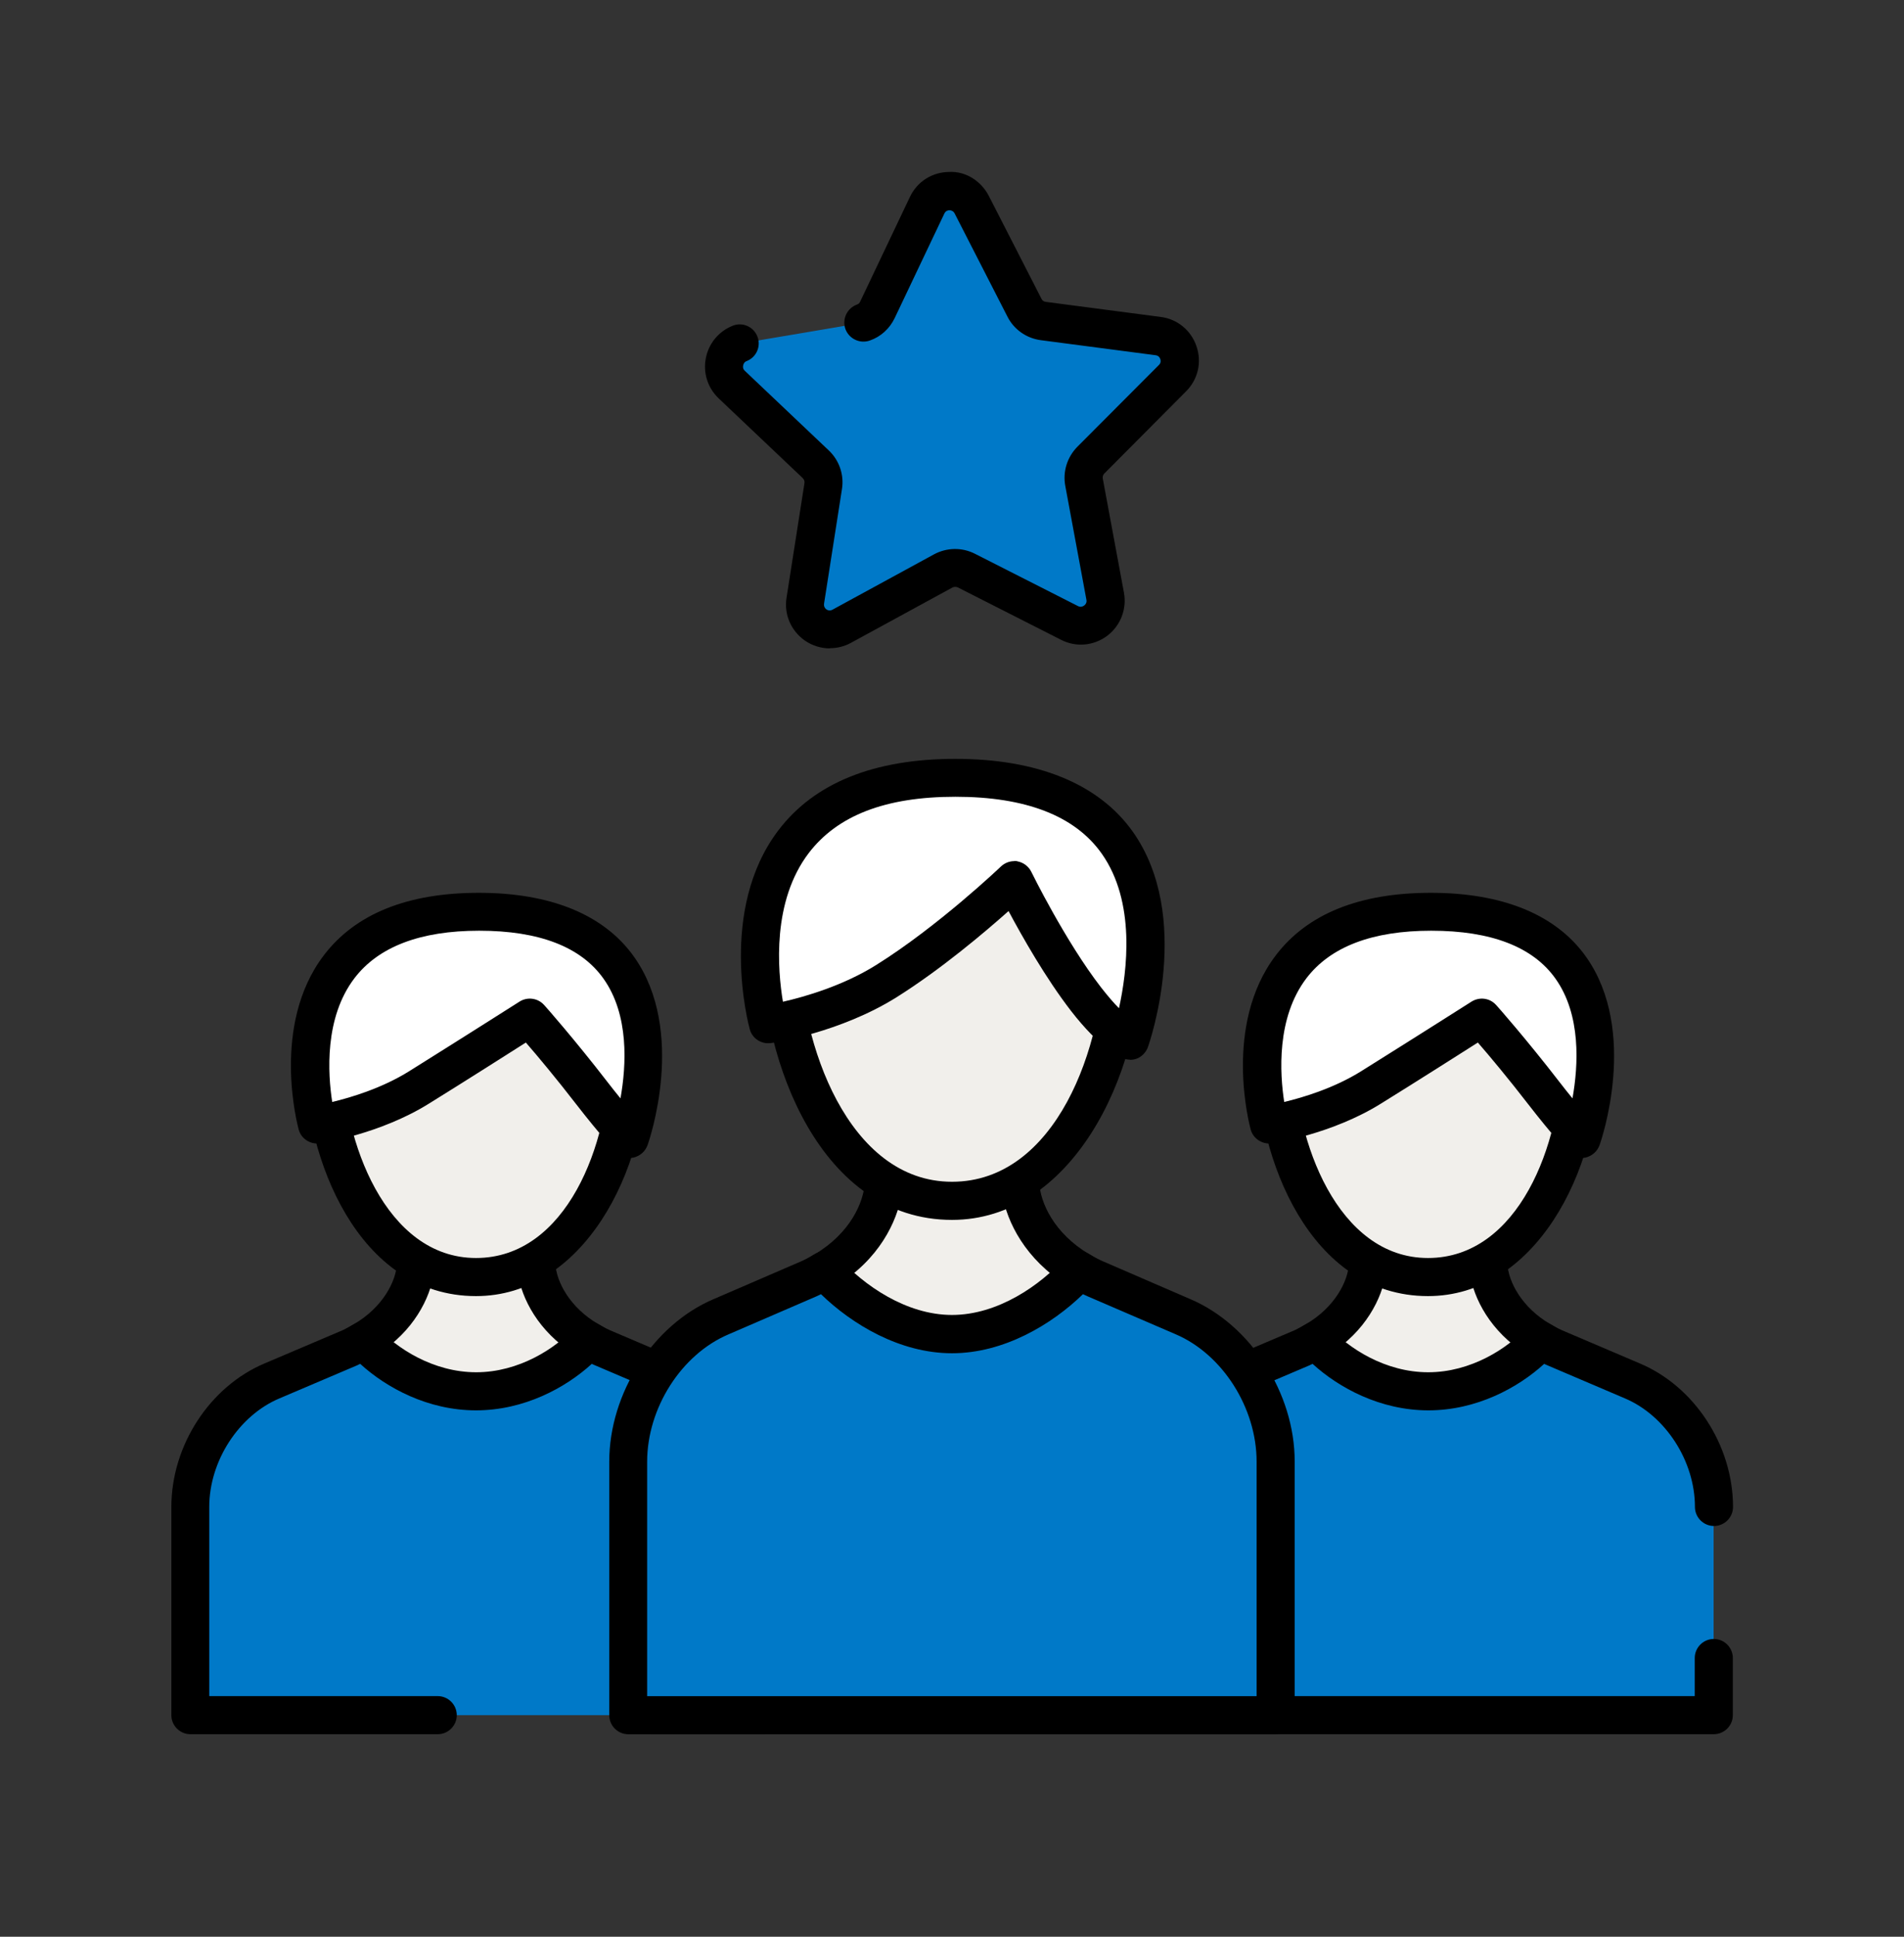 <svg width="60" height="61" viewBox="0 0 60 61" fill="none" xmlns="http://www.w3.org/2000/svg">
<rect x="0" y="0" width="60" height="61" fill="#333333" stroke="none"/>
<path d="M16.895 39.813V38.379H13.103V39.813C13.073 40.521 12.605 41.547 11.459 42.219C12.197 43.035 13.529 46.503 14.999 46.503C16.469 46.503 17.801 43.035 18.539 42.219C17.393 41.547 16.925 40.521 16.895 39.813Z" fill="#F1EFEB"/>
<path d="M14.999 47.103C13.625 47.103 12.587 45.279 11.759 43.809C11.471 43.299 11.195 42.813 11.015 42.621L10.523 42.075L11.159 41.703C12.059 41.175 12.485 40.359 12.509 39.789V37.779H17.501V39.801C17.531 40.371 17.957 41.181 18.851 41.703L19.487 42.075L18.995 42.621C18.815 42.819 18.545 43.299 18.251 43.809C17.417 45.273 16.385 47.103 15.011 47.103H14.999ZM12.305 42.363C12.455 42.609 12.623 42.897 12.803 43.215C13.337 44.151 14.327 45.897 14.999 45.897C15.671 45.897 16.667 44.151 17.195 43.215C17.381 42.891 17.543 42.603 17.693 42.363C16.715 41.577 16.319 40.551 16.295 39.837V39.813V38.979H13.703V39.813C13.673 40.545 13.277 41.577 12.299 42.363H12.305Z" fill="black"/>
<path d="M20.616 54.021H24V47.463C24 45.807 22.938 44.127 21.42 43.491L18.978 42.453C18.822 42.381 18.678 42.303 18.54 42.225C17.802 43.041 16.47 43.827 15 43.827C13.53 43.827 12.198 43.041 11.46 42.225C11.322 42.303 11.178 42.387 11.022 42.453L8.58 43.491C7.062 44.127 6 45.807 6 47.463V54.021H13.8" fill="#0079C8"/>
<path d="M24 54.621H20.616C20.286 54.621 20.016 54.351 20.016 54.021C20.016 53.691 20.286 53.421 20.616 53.421H23.4V47.463C23.4 46.017 22.47 44.583 21.192 44.043L18.744 42.999C18.714 42.987 18.678 42.969 18.648 42.957C17.82 43.713 16.512 44.421 15 44.421C13.488 44.421 12.18 43.713 11.352 42.957C11.322 42.969 11.292 42.981 11.262 42.999L8.808 44.043C7.524 44.583 6.594 46.017 6.594 47.463V53.421H13.794C14.124 53.421 14.394 53.691 14.394 54.021C14.394 54.351 14.124 54.621 13.794 54.621H6C5.67 54.621 5.4 54.351 5.4 54.021V47.463C5.4 45.525 6.612 43.665 8.346 42.939L10.788 41.901C10.92 41.841 11.04 41.775 11.16 41.703C11.406 41.559 11.718 41.607 11.91 41.817C12.498 42.465 13.656 43.221 15.006 43.221C16.356 43.221 17.514 42.465 18.102 41.817C18.294 41.607 18.606 41.559 18.852 41.703C18.972 41.775 19.092 41.841 19.23 41.901L21.666 42.939C23.4 43.665 24.612 45.525 24.612 47.463V54.021C24.612 54.351 24.342 54.621 24.012 54.621H24Z" fill="black"/>
<path d="M19.799 33.352C19.799 36.37 18.113 40.222 14.999 40.222C11.885 40.222 10.199 36.376 10.199 33.352C10.199 30.328 12.611 28.822 14.999 28.822C17.387 28.822 19.799 30.334 19.799 33.352Z" fill="#F1EFEB"/>
<path d="M15 40.822C11.274 40.822 9.6 36.454 9.6 33.352C9.6 29.98 12.318 28.222 15 28.222C17.682 28.222 20.4 29.986 20.4 33.352C20.4 36.946 18.336 40.822 15 40.822ZM15 29.422C12.978 29.422 10.8 30.652 10.8 33.352C10.8 35.878 12.132 39.622 15 39.622C17.868 39.622 19.2 35.98 19.2 33.352C19.2 30.724 17.022 29.422 15 29.422Z" fill="black"/>
<path d="M16.691 32.05C16.691 32.05 17.633 33.112 18.653 34.426C19.385 35.374 19.847 35.866 19.847 35.866C19.847 35.866 22.373 28.714 15.095 28.714C7.817 28.714 9.995 35.416 9.995 35.416C9.995 35.416 11.753 35.158 13.211 34.246C14.963 33.154 16.691 32.05 16.691 32.05Z" fill="white"/>
<path d="M19.847 36.466C19.685 36.466 19.523 36.4 19.409 36.28C19.391 36.256 18.917 35.758 18.173 34.798C17.543 33.982 16.937 33.256 16.571 32.836C15.947 33.232 14.741 34 13.523 34.756C11.975 35.722 10.151 35.998 10.079 36.01C9.779 36.052 9.491 35.866 9.413 35.578C9.377 35.446 8.531 32.284 10.205 30.088C11.201 28.78 12.845 28.12 15.089 28.12C17.333 28.12 19.037 28.798 19.985 30.142C21.641 32.488 20.459 35.926 20.405 36.07C20.333 36.268 20.165 36.412 19.961 36.46C19.919 36.466 19.877 36.472 19.835 36.472L19.847 36.466ZM15.095 29.314C13.247 29.314 11.927 29.818 11.171 30.808C10.217 32.056 10.331 33.82 10.469 34.708C11.069 34.564 12.047 34.27 12.899 33.736C14.645 32.644 16.373 31.546 16.373 31.546C16.619 31.39 16.949 31.432 17.147 31.654C17.189 31.696 18.113 32.746 19.133 34.066C19.283 34.264 19.427 34.438 19.553 34.594C19.739 33.55 19.829 31.966 19.019 30.826C18.311 29.824 16.991 29.314 15.107 29.314H15.095Z" fill="black"/>
<path d="M46.895 39.813V38.379H43.103V39.813C43.073 40.521 42.605 41.547 41.459 42.219C42.197 43.035 43.529 46.503 44.999 46.503C46.469 46.503 47.801 43.035 48.539 42.219C47.393 41.547 46.925 40.521 46.895 39.813Z" fill="#F1EFEB"/>
<path d="M44.999 47.103C43.625 47.103 42.587 45.279 41.759 43.809C41.471 43.299 41.195 42.813 41.015 42.621L40.523 42.075L41.159 41.703C42.059 41.175 42.485 40.359 42.509 39.789V37.779H47.501V39.801C47.531 40.371 47.957 41.181 48.851 41.703L49.487 42.075L48.995 42.621C48.815 42.819 48.545 43.299 48.251 43.809C47.417 45.273 46.385 47.103 45.011 47.103H44.999ZM42.305 42.363C42.455 42.609 42.623 42.897 42.803 43.215C43.337 44.151 44.327 45.897 44.999 45.897C45.671 45.897 46.667 44.151 47.195 43.215C47.381 42.891 47.543 42.603 47.693 42.363C46.715 41.577 46.319 40.551 46.295 39.837V39.813V38.979H43.703V39.813C43.673 40.545 43.277 41.577 42.299 42.363H42.305Z" fill="black"/>
<path d="M54 47.463C54 45.807 52.938 44.127 51.42 43.491L48.978 42.453C48.822 42.381 48.678 42.303 48.54 42.225C47.802 43.041 46.47 43.827 45 43.827C43.53 43.827 42.198 43.041 41.46 42.225C41.322 42.303 41.178 42.387 41.022 42.453L38.58 43.491C37.062 44.127 36 45.807 36 47.463V54.021H54V52.221" fill="#0079C8"/>
<path d="M54 54.621H36C35.67 54.621 35.4 54.351 35.4 54.021V47.463C35.4 45.525 36.612 43.665 38.346 42.939L40.788 41.901C40.92 41.841 41.04 41.775 41.16 41.703C41.406 41.559 41.718 41.607 41.91 41.817C42.498 42.465 43.656 43.221 45.006 43.221C46.356 43.221 47.514 42.465 48.102 41.817C48.294 41.607 48.606 41.559 48.852 41.703C48.972 41.775 49.092 41.841 49.23 41.901L51.666 42.939C53.4 43.665 54.612 45.525 54.612 47.463C54.612 47.793 54.342 48.063 54.012 48.063C53.682 48.063 53.412 47.793 53.412 47.463C53.412 46.017 52.482 44.583 51.204 44.043L48.756 42.999C48.726 42.987 48.69 42.969 48.66 42.957C47.832 43.713 46.524 44.421 45.012 44.421C43.5 44.421 42.192 43.713 41.364 42.957C41.334 42.969 41.304 42.981 41.274 42.999L38.82 44.043C37.536 44.583 36.606 46.017 36.606 47.463V53.421H53.406V52.221C53.406 51.891 53.676 51.621 54.006 51.621C54.336 51.621 54.606 51.891 54.606 52.221V54.021C54.606 54.351 54.336 54.621 54.006 54.621H54Z" fill="black"/>
<path d="M49.799 33.352C49.799 36.37 48.113 40.222 44.999 40.222C41.885 40.222 40.199 36.376 40.199 33.352C40.199 30.328 42.611 28.822 44.999 28.822C47.387 28.822 49.799 30.334 49.799 33.352Z" fill="#F1EFEB"/>
<path d="M45 40.822C41.274 40.822 39.6 36.454 39.6 33.352C39.6 29.98 42.318 28.222 45 28.222C47.682 28.222 50.4 29.986 50.4 33.352C50.4 36.946 48.336 40.822 45 40.822ZM45 29.422C42.978 29.422 40.8 30.652 40.8 33.352C40.8 35.878 42.132 39.622 45 39.622C47.868 39.622 49.2 35.98 49.2 33.352C49.2 30.724 47.022 29.422 45 29.422Z" fill="black"/>
<path d="M46.691 32.05C46.691 32.05 47.633 33.112 48.653 34.426C49.385 35.374 49.847 35.866 49.847 35.866C49.847 35.866 52.373 28.714 45.095 28.714C37.817 28.714 39.995 35.416 39.995 35.416C39.995 35.416 41.753 35.158 43.211 34.246C44.963 33.154 46.691 32.05 46.691 32.05Z" fill="white"/>
<path d="M49.847 36.466C49.685 36.466 49.523 36.4 49.409 36.28C49.391 36.256 48.917 35.758 48.173 34.798C47.543 33.982 46.937 33.256 46.571 32.836C45.947 33.232 44.741 34 43.523 34.756C41.975 35.722 40.151 35.998 40.079 36.01C39.785 36.052 39.491 35.866 39.413 35.578C39.377 35.446 38.531 32.284 40.205 30.088C41.201 28.78 42.845 28.12 45.089 28.12C47.333 28.12 49.037 28.798 49.985 30.142C51.641 32.488 50.459 35.926 50.405 36.07C50.333 36.268 50.165 36.412 49.961 36.46C49.919 36.466 49.877 36.472 49.835 36.472L49.847 36.466ZM45.095 29.314C43.247 29.314 41.927 29.818 41.171 30.808C40.217 32.056 40.331 33.82 40.469 34.708C41.069 34.564 42.047 34.27 42.899 33.736C44.645 32.644 46.373 31.546 46.373 31.546C46.625 31.39 46.949 31.432 47.147 31.654C47.189 31.696 48.113 32.746 49.133 34.066C49.283 34.264 49.427 34.438 49.553 34.594C49.739 33.55 49.829 31.966 49.019 30.826C48.311 29.824 46.991 29.314 45.107 29.314H45.095Z" fill="black"/>
<path d="M32.148 37.252V35.602H27.852V37.252C27.816 38.062 27.288 39.244 25.986 40.018C26.82 40.954 28.332 44.944 29.994 44.944C31.656 44.944 33.168 40.954 34.002 40.018C32.7 39.244 32.172 38.062 32.136 37.252H32.148Z" fill="#F1EFEB"/>
<path d="M30.001 45.537C28.489 45.537 27.331 43.461 26.395 41.799C26.065 41.205 25.753 40.647 25.543 40.413L25.057 39.873L25.681 39.501C26.797 38.835 27.223 37.863 27.253 37.227V35.007H32.749V37.239C32.779 37.875 33.211 38.841 34.321 39.501L34.945 39.873L34.459 40.413C34.249 40.647 33.937 41.205 33.607 41.799C32.677 43.467 31.513 45.537 30.001 45.537ZM26.833 40.161C27.019 40.455 27.217 40.809 27.445 41.211C28.099 42.381 29.191 44.337 30.001 44.337C30.811 44.337 31.903 42.381 32.557 41.211C32.785 40.809 32.983 40.449 33.169 40.161C32.035 39.267 31.585 38.091 31.549 37.275V37.251V36.201H28.453V37.251C28.417 38.085 27.967 39.273 26.833 40.161Z" fill="black"/>
<path d="M37.277 41.476L34.505 40.282C34.325 40.204 34.163 40.114 34.007 40.018C33.173 40.954 31.661 42.022 29.999 42.022C28.337 42.022 26.825 40.954 25.991 40.018C25.835 40.114 25.673 40.204 25.493 40.282L22.721 41.476C20.999 42.208 19.799 44.134 19.799 46.042V54.028H40.199V46.042C40.199 44.134 38.999 42.208 37.277 41.476Z" fill="#0079C8"/>
<path d="M40.199 54.622H19.799C19.469 54.622 19.199 54.352 19.199 54.022V46.036C19.199 43.882 20.579 41.728 22.487 40.918L25.253 39.724C25.403 39.658 25.541 39.58 25.679 39.496C25.925 39.352 26.243 39.394 26.435 39.61C27.215 40.48 28.559 41.416 29.999 41.416C31.439 41.416 32.783 40.486 33.563 39.61C33.755 39.394 34.073 39.346 34.319 39.496C34.457 39.58 34.595 39.658 34.751 39.724L37.511 40.918C39.413 41.728 40.799 43.876 40.799 46.03V54.016C40.799 54.346 40.529 54.616 40.199 54.616V54.622ZM20.399 53.422H39.599V46.036C39.599 44.344 38.525 42.652 37.043 42.022L34.271 40.828C34.223 40.804 34.175 40.786 34.127 40.762C33.143 41.716 31.637 42.622 29.999 42.622C28.361 42.622 26.855 41.716 25.871 40.762C25.823 40.786 25.781 40.804 25.733 40.828L22.955 42.028C21.473 42.658 20.393 44.344 20.393 46.042V53.428L20.399 53.422Z" fill="black"/>
<path d="M35.4 29.872C35.4 33.37 33.504 37.822 30 37.822C26.496 37.822 24.6 33.364 24.6 29.872C24.6 26.38 27.312 24.622 30 24.622C32.688 24.622 35.4 26.374 35.4 29.872Z" fill="#F1EFEB"/>
<path d="M30 38.422C25.86 38.422 24 33.423 24 29.872C24 26.032 27.018 24.021 30 24.021C32.982 24.021 36 26.032 36 29.872C36 33.981 33.708 38.422 30 38.422ZM30 25.221C27.69 25.221 25.2 26.674 25.2 29.872C25.2 32.836 26.724 37.221 30 37.221C33.276 37.221 34.8 32.95 34.8 29.872C34.8 26.794 32.31 25.221 30 25.221Z" fill="black"/>
<path d="M31.957 27.717C31.957 27.717 33.043 29.943 34.225 31.467C35.071 32.565 35.611 32.769 35.611 32.769C35.611 32.769 38.533 24.489 30.109 24.489C21.685 24.489 24.205 32.247 24.205 32.247C24.205 32.247 26.239 31.947 27.925 30.891C29.953 29.625 31.951 27.711 31.951 27.711L31.957 27.717Z" fill="white"/>
<path d="M35.61 33.375C35.538 33.375 35.466 33.363 35.394 33.333C35.28 33.291 34.656 33.009 33.75 31.839C32.952 30.807 32.208 29.493 31.782 28.695C31.026 29.367 29.652 30.531 28.248 31.413C26.472 32.523 24.384 32.841 24.294 32.853C23.994 32.895 23.706 32.709 23.628 32.421C23.586 32.271 22.62 28.653 24.534 26.145C25.668 24.657 27.546 23.901 30.108 23.901C32.67 23.901 34.62 24.675 35.7 26.199C37.59 28.875 36.234 32.811 36.174 32.979C36.12 33.129 36.006 33.255 35.862 33.327C35.784 33.363 35.694 33.381 35.61 33.381V33.375ZM31.956 27.117C31.992 27.117 32.028 27.117 32.064 27.129C32.25 27.165 32.412 27.285 32.496 27.453C32.508 27.477 33.57 29.643 34.698 31.101C34.914 31.377 35.1 31.593 35.262 31.755C35.52 30.585 35.796 28.407 34.716 26.883C33.876 25.695 32.322 25.095 30.108 25.095C27.894 25.095 26.388 25.689 25.488 26.865C24.324 28.389 24.504 30.549 24.672 31.551C25.362 31.395 26.568 31.047 27.612 30.393C29.562 29.175 31.524 27.309 31.542 27.291C31.656 27.183 31.806 27.123 31.956 27.123V27.117Z" fill="black"/>
<path d="M23.311 10.822C22.794 11.02 22.633 11.716 23.058 12.118L25.704 14.626C25.89 14.806 25.98 15.058 25.939 15.316L25.375 18.922C25.273 19.564 25.951 20.038 26.52 19.732L29.724 17.986C29.953 17.86 30.223 17.86 30.451 17.974L33.703 19.624C34.279 19.918 34.944 19.42 34.825 18.784L34.158 15.196C34.111 14.944 34.194 14.68 34.374 14.5L36.949 11.914C37.404 11.452 37.141 10.672 36.498 10.588L32.88 10.114C32.623 10.078 32.401 9.922 32.286 9.694L30.625 6.448C30.331 5.872 29.503 5.884 29.221 6.466L27.654 9.76C27.564 9.952 27.402 10.09 27.21 10.162" fill="#0079C8"/>
<path d="M26.154 20.422C25.878 20.422 25.596 20.338 25.356 20.17C24.924 19.864 24.702 19.348 24.786 18.826L25.35 15.22C25.362 15.16 25.338 15.1 25.296 15.058L22.65 12.55C22.302 12.22 22.152 11.746 22.242 11.284C22.332 10.816 22.65 10.432 23.094 10.258C23.4 10.138 23.748 10.288 23.868 10.6C23.988 10.906 23.838 11.254 23.526 11.374C23.442 11.404 23.424 11.488 23.418 11.512C23.406 11.578 23.418 11.632 23.472 11.68L26.118 14.188C26.448 14.5 26.604 14.956 26.532 15.406L25.968 19.012C25.956 19.102 25.998 19.162 26.04 19.192C26.082 19.222 26.148 19.246 26.232 19.204L29.436 17.458C29.838 17.242 30.318 17.236 30.72 17.44L33.972 19.09C34.056 19.132 34.122 19.102 34.164 19.072C34.206 19.042 34.254 18.982 34.236 18.892L33.57 15.304C33.486 14.854 33.63 14.398 33.948 14.074L36.522 11.494C36.594 11.422 36.576 11.344 36.564 11.308C36.546 11.26 36.51 11.2 36.414 11.188L32.796 10.714C32.346 10.654 31.95 10.378 31.746 9.97L30.084 6.724C30.042 6.64 29.964 6.622 29.922 6.622C29.868 6.622 29.802 6.64 29.76 6.724L28.194 10.018C28.032 10.354 27.756 10.606 27.408 10.726C27.096 10.834 26.754 10.672 26.64 10.36C26.532 10.048 26.694 9.706 27.006 9.592C27.054 9.574 27.09 9.544 27.108 9.496L28.674 6.202C28.902 5.722 29.37 5.422 29.904 5.416C30.432 5.386 30.912 5.698 31.158 6.166L32.82 9.412C32.844 9.466 32.898 9.502 32.958 9.508L36.576 9.982C37.104 10.048 37.536 10.408 37.704 10.906C37.878 11.41 37.752 11.95 37.374 12.328L34.8 14.914C34.758 14.956 34.74 15.016 34.752 15.076L35.418 18.664C35.514 19.186 35.31 19.708 34.89 20.026C34.464 20.344 33.906 20.392 33.438 20.152L30.186 18.502C30.132 18.478 30.072 18.478 30.018 18.502L26.814 20.248C26.604 20.362 26.376 20.416 26.154 20.416V20.422Z" fill="black"/>
</svg>
